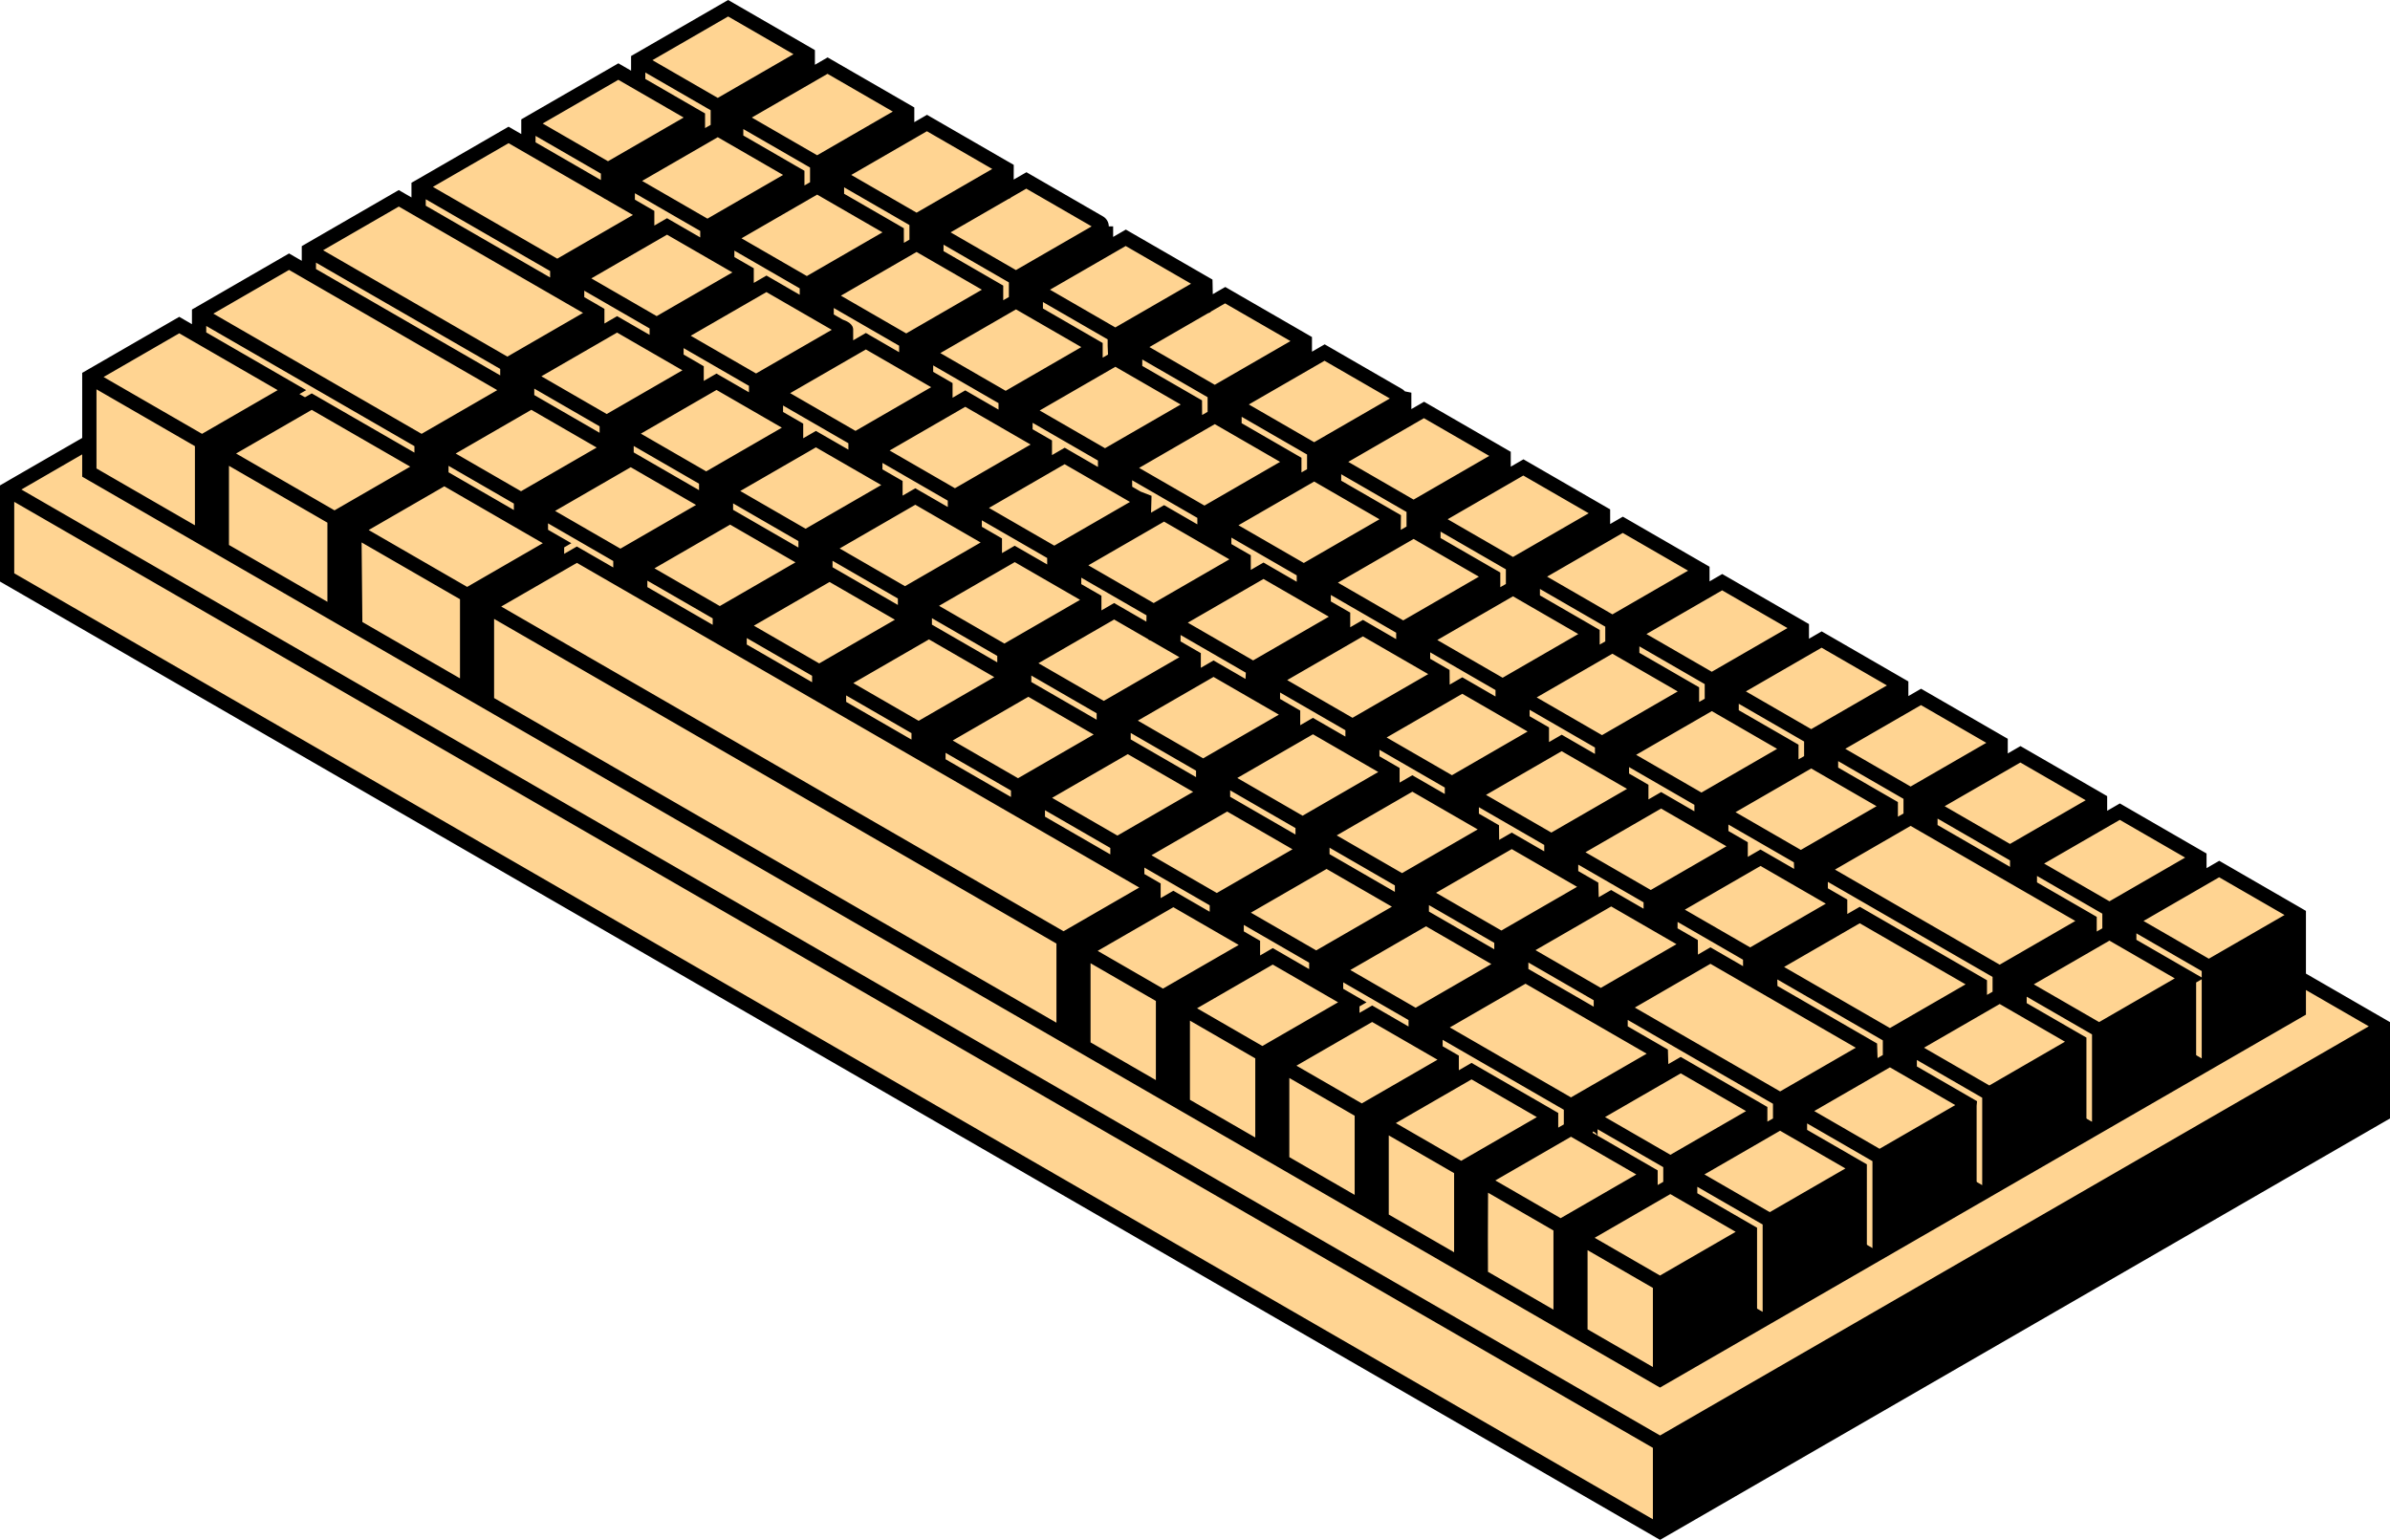 <?xml version="1.0" encoding="UTF-8" standalone="no"?><svg xmlns="http://www.w3.org/2000/svg" xmlns:xlink="http://www.w3.org/1999/xlink" fill="#000000" height="322.4" preserveAspectRatio="xMidYMid meet" version="1" viewBox="0.0 0.0 500.4 322.4" width="500.4" zoomAndPan="magnify"><g id="change1_1"><path d="M498.94,214.9v18.41l-151.38,87.4l-12.4-20.98L498.94,214.9z" fill="#000000"/></g><g id="change2_1"><path d="M347.56,302.3v18.41L1.49,120.9V102.5l1.6-0.92l340.55,189.88L347.56,302.3z" fill="#ffd492"/></g><g id="change3_1"><path d="M498.94,214.9l-151.38,87.4L3.09,103.42c-0.71-0.41-0.71-1.43,0-1.84l15.62-9.02l462.6,112.16L498.94,214.9z" fill="#ffd492"/></g><g id="change1_2"><path d="M169.11,11.34v9.85l20.81,2.17V33.4l20.81,1.98v11.03l20.81,0.99v10.27l20.81,1.75v7.87l20.81,4.15v8.51 l20.81,3.51v9.12l20.81,2.9v9.2l20.81,2.81v9.17l20.81,2.85v10.27l20.81,1.75v9.77l20.81,2.24v8.99l20.81,3.02v8.5l20.81,3.52v7.61 l20.81,4.41v9.56l20.81,2.12v19.89l-133.74,77.68l-8.33-10.01l-8.33,0.39l-4.15-2.4l-6.31-12.12l-10.35,2.5l-4.15-2.4l-6.97-14.08 l-9.69,4.46l-4.15-2.4l-4.45-11.37l-12.21,1.75l-4.15-2.4l-6.71-13.84l-9.95,4.22l-4.15-2.4l-5.39-13.01l-11.28,3.39l-4.15-2.4 l-11.31-17.62l-109.42-52.08l-4.15-2.4l-6.44-12.47l-17.17-1.05l-4.15-2.51l-8.11-12l-15.49-1.62l-4.15-2.4l-9.02-29.11 L169.11,11.34z" fill="#000000"/></g><g id="change2_2"><path d="M135.51,45.02l-4.06-0.34v-6.8l14.42,6.07l2.24,3.55v9.31l-12.6-1.51V45.02z M146.12,32.76l4.15,0.63V22.21 l-11.15-9.62h-5.51v9.96l12.51,2.05V32.76z M166.94,45.73l4.15-1.78v-9.72l-10.93-9.62h-5.73V36l12.51,0.63L166.94,45.73z M175.24,47.35c-0.11,0.35,12.51,1.3,12.51,1.3v8.17l4.15-0.4V46.25L178.83,36l-3.59,0.63C175.24,36.63,175.35,47,175.24,47.35z M208.56,60.66v8.33l4.15-1.34v-9.38l-11.19-9.62h-5.47v9.94L208.56,60.66z M229.38,81.25l4.15-0.87v-10.1l-11.7-8.99l-4.96-0.63 v10.79l12.51,1.23L229.38,81.25z M250.22,93.15l4.13-1.22V82.3l-11.13-10.25l-5.53,0.63v9.02l12.51,3L250.22,93.15z M271,96.71v7.95 l4.15-2.47v-7.88l-12.56-10.25l-4.1,0.63v10.32L271,96.71z M291.82,116.13l4.15-0.16v-9.64l-10.5-8.99l-6.16-0.63v8.19l12.51,3.83 L291.82,116.13z M312.63,127.99l4.15-0.99v-8.66l-9.58-8.99c-0.08-0.21-7.08-0.63-7.08-0.63v10.25l12.51,1.77V127.99z M333.44,132.76v8.52l4.15-1.28c0,0-0.02-9.24,0-9.64l-13.62-10.25l-3.04,0.63v8.04L333.44,132.76z M354.26,153.79l4.15-1.77 c0,0,0.05-9.32,0-9.64l-11.18-10.68l-5.48,1.06l0,10.63l12.51,1.38L354.26,153.79z M375.07,166.94l4.15-0.52V154.4l-11.7-9.62h-4.96 v9.02l12.51,3V166.94z M395.88,168.81c0,0,0.22,8.38,0,8.62c-0.22,0.24,4.15,2.77,4.15,2.77v-13.79l-10.65-10.85l-6.01,1.23v9.62 L395.88,168.81z M413.9,167.58l-9.72,1.23l0,9.62l16.66,11.41c0,0,0.01-10.99,0-11.41L413.9,167.58z M461.76,196.97 c0.08-0.24-15.94-4.12-15.94-4.12v9.62l12.51,2.4v15.22l4.15,2.4v-20.02L461.76,196.97z M422.83,206.11v9.62l12.51,2.4v15.22 l4.15,2.4v-20.02l-8.03-7.69L422.83,206.11z M389,183.21l-7.8-1.13v6.68l4.06,0.46v8.21l29.26,8.68l0,8.17l4.15-0.7 c0,0,0.2-9.56,0-9.87L389,183.21z M364.45,186.93l12.6,3.23c0,0,0.21-10.19,0-10.49l-5.55-7.93c0.07-0.21-11.11-1.69-11.11-1.69 v6.75l4.06,0.39V186.93z M343.64,174.29l12.6,1.53v-8.16l-5.9-7.45l-10.76-2.17l0,5.55l4.06,1.59V174.29z M322.83,153.17v9.37 l12.6,1.5v-8.39L325.1,145.1c0.21-0.14-6.33,0.93-6.33,0.93v6.25L322.83,153.17z M302.01,152.03l12.6,1.37v-9.77l-11.17-10.25 l-5.49,0.63v6.31l4.06,0.83V152.03z M281.2,140.01l12.6,2.39v-10.79l-4.21-10.63L277.14,122v5.99l4.06,1.15V140.01z M260.39,117.12 v9.34l12.79,0.55v-6.64l-0.34-7.98l-16.5-2.4v6.15L260.39,117.12z M239.57,105.1l0,9.11l12.6,0.36v-6.99l-6.18-9.21l-10.48-0.41 v5.99L239.57,105.1z M218.76,100.86l12.6,1.34v-6.63l-5.06-10.25l-11.6,0.63l0,5.75l4.06,1.39V100.86z M197.95,90.18l12.6,1.16 v-7.79l-5.88-10.25l-10.78,0.63v5.23l4.06,1.91V90.18z M177.13,69.05v8.27l12.6,1.46v-7.25l-8.33-9.62h-8.33v6.25L177.13,69.05z M156.32,66.03l12.6,1.24v-7.76l-5.64-9.62h-11.02v5.56l4.06,1.58L156.32,66.03z M127.29,35.48l-6.05-6.81 c0,0-10.34-2.93-10.61-2.81v15.67l16.66,2.42V35.48z M116.68,55.89L99.82,40.01l-12.17-0.88v7.14l29.02,17.55V55.89z M137.49,67.91 l-12.07-11.09l-4.59,1.48v5.98l4.22,1.25v8.79l12.44,1.59V67.91z M141.88,75.85l3.99,1.68v6.27l12.44,2.88v-6.77l-6.04-7.85 l-10.62-1.77L141.88,75.85z M179.12,91.94l-3.14-6.62l-13.52-3v5.06l4.22,2.17v7.88l12.44,1.44V91.94z M199.93,103.96l-11.52-10.25 l-5.14,0.63v5.28l4.22,1.95v7.99l12.44,2.09V103.96z M220.74,115.97l-8.77-11.14l-7.89,1.52c0,0,0.03,5.99,0,6.08 s4.22,1.15,4.22,1.15v7.56l12.44,4.42V115.97z M241.56,127.99l-11.29-9.29l-5.37-0.33v6.08l4.22,1.15v9.61h12.44V127.99z M262.37,140.01l-8.99-9.62h-7.67v5.12l4.22,2.11l0,8.67l12.44,3.97V140.01z M266.52,148.93l4.22,0.7c0,0-0.01,8.84,0,8.99 c0.01,0.15,12.44,0.65,12.44,0.65v-7.25l-7.18-7.47l-9.48-2.15V148.93z M304,164.04l-5.77-8.95l-10.89-0.67v6.59l4.22,0.64v8.16 L304,172V164.04z M308.15,172.52l4.22,1.15c0,0,0.12,8.07,0,8.22c-0.12,0.15,12.44,2.04,12.44,2.04v-7.87l-6.95-6.3l-9.71-3.32 V172.52z M345.62,188.07l-4.3-7.03l-12.36-2.59v5.72l4.22,1.51l0.19,6.56l12.25,3.22V188.07z M349.78,190.47v5.74l4.22,1.49v6.56 l12.44,3.07v-7.24c0.06,0.2-4.04-6.07-4.04-6.07L349.78,190.47z M370.55,202.46l0,5.67c0,0-0.69,3.43-0.44,3.43 c0.25,0,21.44,7.81,21.44,7.81v5.97h4.15v-8.37l-2.22-3.08L370.55,202.46z M399.85,227.34l12.51,4.06v15.22l4.15,2.4V229 l-16.66-9.62V227.34z M339.31,210.97v7.88l8.43,1.78v6.42l4.11-2.77l2.41,4.76c0,0,14.31,3.46,14.29,3.6v7.08l4.15-3.43v-6.05 l-1.08-4.21L339.31,210.97z M318.51,207.99l16.66,7.71v-7.14l-1.25-2.25l-15.41-7.37V207.99z M314.35,196.55l-1.76-3.29l-14.9-6.33 v9.09l16.66,5.76V196.55z M276.88,174.92v10.07l16.66,4.47v-4.92l-2.7-3.14L276.88,174.92z M272.73,172.52l-1.05-3.34l-15.61-6.27 v8.96l16.66,5.86V172.52z M251.91,160.5l-0.76-2.08l-15.9-7.54v10.09l16.66,4.78V160.5z M231.1,148.49l-0.76-2.39l-15.91-7.23v8.7 l16.66,6.14V148.49z M210.29,136.47c-0.05-0.17-0.36-2.17-0.36-2.17l-16.3-7.45v10.84l16.66,3.84 C210.29,141.53,210.34,136.64,210.29,136.47z M189.47,124.45l-16.66-9.62v9.31l16.66,5.73V124.45z M168.66,112.44L152,102.82v9.94 l16.66,4.99V112.44z M147.85,105.82v-5.39l-16.66-9.62v5.81l1.06,1.7L147.85,105.82z M110.37,78.79v8.63l16.66,6.3v-5.3 L110.37,78.79z M106.22,76.39L64.67,52.4v14.88l41.55,14.23V76.39z M19.61,78.42l-0.9,0.52v20.02l23.6,13.62V92.56l-1.11-6.18 L19.61,78.42z M46.45,114.98l23.59,13.62v-20.02L46.45,94.96V114.98z M74.2,131.11l23.61,13.52v-20.02L74.2,110.98V131.11z M101.96,147.02l120.73,69.7v-20.02L101.96,127V147.02z M226.84,219.12l16.66,9.62v-20.02l-16.66-9.62V219.12z M247.65,231.14 l16.66,9.62v-20.02l-16.66-9.62V231.14z M268.46,243.15l16.66,9.62v-20.02l-16.66-9.62V243.15z M289.28,255.17l16.66,9.62v-20.02 l-16.66-9.62V255.17z M310.09,267.19l16.66,9.62v-20.02l-16.66-9.62V267.19z M330.9,279.2l16.66,9.62v-20.02l-16.66-9.62V279.2z M88.26,92.56L41.69,65.67v4.66l46.57,27.02V92.56z M92.42,100.42l0.61-0.32l16.05,9.27v-4.79l-16.66-9.62V100.42z M120.79,116.13 l9.11,5.26v-4.79l-16.66-9.62l0.01,4.8l3.39,1.96v4.79L120.79,116.13z M150.71,128.61L134.04,119v4.79l16.66,9.62V128.61z M171.52,140.63l-16.66-9.62v4.79l16.66,9.62V140.63z M191.93,157.21v-4.79l-16.26-9.39v4.79L191.93,157.21z M213.15,164.66 l-16.66-9.62v4.79c0,0,16.39,9.46,16.66,9.62C213.42,169.61,213.15,164.66,213.15,164.66z M233.96,176.68l-16.66-9.62v4.79 l16.66,9.62V176.68z M254.77,188.7l-16.66-9.62v4.79l3.05,1.79v5.17l4.51-2.6l9.11,5.26V188.7z M425,180.83v9.64l12.51,2.37v7.25 l4.15,0.59v-10.24l-4.9-8.82L425,180.83z M275.58,200.71l-16.66-9.62v4.79l3.4,1.96v4.8l4.15-2.4c0,0,8.88,5.13,9.11,5.26 C275.81,205.64,275.58,200.71,275.58,200.71z M296.4,212.73l-16.66-9.62v4.79l3.4,2.01v4.75l4.15-2.4l9.11,5.26V212.73z M300.57,219.93l3.39,1.96c0,0,0,2.54,0,4.79l4.15-2.4l16.66,9.62v4.79l4.15-2.23v-4.96l-28.35-16.37V219.93z M333.25,238.7 l12.33,7.22v4.79l4.15-2.4v-4.79l-16.49-9.72V238.7z M353.88,250.71l12.51,7.22v15.22l4.15,2.4v-20.02l-16.66-9.62V250.71z M376.87,232.65v5.78l12.51,6.24l0.09,15.17l4.15,2.4c-0.09-0.24-0.09-19.96-0.09-19.96L376.87,232.65z" fill="#ffd492"/></g><g id="change3_2"><path d="M150.28,22.21l-16.66-9.62l18.83-10.87l16.66,9.62L150.28,22.21z M171.09,34.23l18.83-10.87l-16.66-9.62 l-18.83,10.87L171.09,34.23z M191.9,46.25l18.83-10.87l-16.66-9.62l-18.83,10.87L191.9,46.25z M212.72,58.26l18.83-10.87 l-16.66-9.62l-18.83,10.87L212.72,58.26z M233.53,70.28l18.83-10.87l-16.66-9.62l-18.83,10.87L233.53,70.28z M254.34,82.3 l18.83-10.87l-16.66-9.62l-18.83,10.87L254.34,82.3z M275.15,94.31l18.83-10.87l-16.66-9.62l-18.83,10.87L275.15,94.31z M295.97,106.33l18.83-10.87l-16.66-9.62l-18.83,10.87L295.97,106.33z M316.78,118.35l18.83-10.87l-16.66-9.62l-18.83,10.87 L316.78,118.35z M337.59,130.36l18.83-10.87l-16.66-9.62l-18.83,10.87L337.59,130.36z M358.41,142.38l18.83-10.87l-16.66-9.62 l-18.83,10.87L358.41,142.38z M379.22,154.4l18.83-10.87l-16.66-9.62l-18.83,10.87L379.22,154.4z M400.03,166.41l18.83-10.87 l-16.66-9.62l-18.83,10.87L400.03,166.41z M420.85,178.43l18.83-10.87l-16.66-9.62l-18.83,10.87L420.85,178.43z M441.66,190.44 l18.83-10.87l-16.66-9.62L425,180.83L441.66,190.44z M480.58,191.18l-15.94-9.2l-18.83,10.87l16.66,9.62L480.58,192 C480.9,191.82,480.9,191.36,480.58,191.18z M146.12,24.61l-16.66-9.62l-18.83,10.87l16.66,9.62L146.12,24.61z M131.45,37.88 l16.66,9.62l18.83-10.87l-16.66-9.62L131.45,37.88z M152.26,49.9l16.66,9.62l18.83-10.87l-16.66-9.62L152.26,49.9z M173.07,61.91 l16.66,9.62l18.83-10.87l-16.66-9.62L173.07,61.91z M193.89,73.93l16.66,9.62l18.83-10.87l-16.66-9.62L193.89,73.93z M214.7,85.95 l16.66,9.62l18.83-10.87l-16.66-9.62L214.7,85.95z M235.51,97.96l16.66,9.62L271,96.71l-16.66-9.62L235.51,97.96z M256.33,109.98 l16.66,9.62l18.83-10.87l-16.66-9.62L256.33,109.98z M277.14,122l16.66,9.62l18.83-10.87l-16.66-9.62L277.14,122z M297.95,134.01 l16.66,9.62l18.83-10.87l-16.66-9.62L297.95,134.01z M318.76,146.03l16.66,9.62l18.83-10.87l-16.66-9.62L318.76,146.03z M339.58,158.04l16.66,9.62l18.83-10.87l-16.66-9.62L339.58,158.04z M437.51,192.84l-37.47-21.64l-18.83,10.87l37.47,21.64 L437.51,192.84z M379.22,159.19l-18.83,10.87l16.66,9.62l18.83-10.87L379.22,159.19z M422.83,206.11l16.66,9.62l18.83-10.87 l-16.66-9.62L422.83,206.11z M135.51,45.02l-29.02-16.76L87.65,39.13l29.02,16.76L135.51,45.02z M137.49,67.91l18.83-10.87 l-16.66-9.62l-18.83,10.87L137.49,67.91z M141.64,70.3l16.66,9.62l18.83-10.87l-16.66-9.62L141.64,70.3z M162.46,82.32l16.66,9.62 l18.83-10.87l-16.66-9.62L162.46,82.32z M183.27,94.34l16.66,9.62l18.83-10.87l-16.66-9.62L183.27,94.34z M204.08,106.35l16.66,9.62 l18.83-10.87l-16.66-9.62L204.08,106.35z M224.9,118.37l16.66,9.62l18.83-10.87l-16.66-9.62L224.9,118.37z M245.71,130.39 l16.66,9.62l18.83-10.87l-16.66-9.62L245.71,130.39z M266.52,142.4l16.66,9.62l18.83-10.87l-16.66-9.62L266.52,142.4z M287.34,154.42l16.66,9.62l18.83-10.87l-16.66-9.62L287.34,154.42z M308.15,166.44l16.66,9.62l18.83-10.87l-16.66-9.62 L308.15,166.44z M364.45,177.2l-16.66-9.62l-18.83,10.87l16.66,9.62L364.45,177.2z M385.27,189.22l-16.66-9.62l-18.83,10.87 l16.66,9.62L385.27,189.22z M414.53,206.11l-25.15-14.52l-18.83,10.87l25.14,14.52L414.53,206.11z M399.85,219.38l16.66,9.62 l18.83-10.87l-16.66-9.62L399.85,219.38z M391.54,219.38l-33.41-19.29l-18.82,10.88l33.4,19.28L391.54,219.38z M376.87,232.65 l16.66,9.62l18.83-10.87l-16.66-9.62L376.87,232.65z M107.09,81.69L60.52,54.8L41.69,65.67l46.57,26.89L107.09,81.69z M109.08,104.58l18.83-10.87l-16.66-9.62L92.42,94.96L109.08,104.58z M148.72,105.73l-16.66-9.62l-18.83,10.87l16.66,9.62 L148.72,105.73z M169.54,117.74l-16.66-9.62l-18.83,10.87l16.66,9.62L169.54,117.74z M190.35,129.76l-16.66-9.62l-18.83,10.87 l16.66,9.62L190.35,129.76z M211.16,141.78l-16.66-9.62l-18.83,10.87l16.66,9.62L211.16,141.78z M231.97,153.79l-16.66-9.62 l-18.83,10.87l16.66,9.62L231.97,153.79z M252.79,165.81l-16.66-9.62l-18.83,10.87l16.66,9.62L252.79,165.81z M273.6,177.83 l-16.66-9.62l-18.83,10.87l16.66,9.62L273.6,177.83z M294.41,189.84l-16.66-9.62l-18.83,10.87l16.66,9.62L294.41,189.84z M315.23,201.86l-16.66-9.62l-18.83,10.87l16.66,9.62L315.23,201.86z M347.75,220.63l-28.35-16.37l-18.83,10.87l28.35,16.37 L347.75,220.63z M368.56,232.65l-16.66-9.62l-18.83,10.87l16.66,9.62L368.56,232.65z M353.88,245.92l16.66,9.62l18.83-10.87 l-16.66-9.62L353.88,245.92z M120.79,116.13L101.96,127l120.73,69.7l18.83-10.87L120.79,116.13z M245.67,188.23l-18.83,10.87 l16.66,9.62l18.83-10.87L245.67,188.23z M266.48,200.25l-18.83,10.87l16.66,9.62l18.83-10.87L266.48,200.25z M287.29,212.27 l-18.83,10.87l16.66,9.62l18.83-10.87L287.29,212.27z M308.1,224.28l-18.83,10.87l16.66,9.62l18.83-10.87L308.1,224.28z M328.92,236.3l-18.83,10.87l16.66,9.62l18.83-10.87L328.92,236.3z M330.9,259.19l16.66,9.62l18.83-10.87l-16.66-9.62L330.9,259.19z M125.05,65.52L83.5,41.53L64.67,52.4l41.55,23.99L125.05,65.52z M127.03,88.41l18.83-10.87l-16.66-9.62l-18.83,10.87L127.03,88.41z M147.85,100.42l18.83-10.87l-16.66-9.62L131.19,90.8L147.85,100.42z M187.49,101.57l-16.66-9.62L152,102.82l16.66,9.62 L187.49,101.57z M208.3,113.58l-16.66-9.62l-18.83,10.87l16.66,9.62L208.3,113.58z M229.12,125.6l-16.66-9.62l-18.83,10.87 l16.66,9.62L229.12,125.6z M249.93,137.62L233.27,128l-18.83,10.87l16.66,9.62L249.93,137.62z M270.74,149.63l-16.66-9.62 l-18.83,10.87l16.66,9.62L270.74,149.63z M291.56,161.65l-16.66-9.62l-18.83,10.87l16.66,9.62L291.56,161.65z M312.37,173.67 l-16.66-9.62l-18.83,10.87l16.66,9.62L312.37,173.67z M333.18,185.68l-16.66-9.62l-18.83,10.87l16.66,9.62L333.18,185.68z M354,197.7l-16.66-9.62l-18.83,10.87l16.66,9.62L354,197.7z M37.53,68.07L19.61,78.42c-0.4,0.23-0.4,0.81,0,1.04l22.69,13.1 l18.83-10.87L37.53,68.07z M65.27,84.09L46.45,94.96l23.59,13.62l18.83-10.87L65.27,84.09z M93.03,100.11L74.2,110.98l23.61,13.63 l18.83-10.87L93.03,100.11z" fill="#ffd492"/></g><g id="change1_3"><path d="M498.56,212.96l-15.76-9.1v-13.13l-1.46-0.85l-16.69-9.64l-2.66,1.54v-3.07l-1.98-1.14l-16.17-9.34 l-2.66,1.54v-3.07l-1.86-1.08l-16.29-9.4l-2.66,1.54v-3.07l-1.84-1.06l-16.31-9.42l-2.66,1.54v-3.07l-2.29-1.32l-15.86-9.16 l-2.66,1.54v-3.07l-1.99-1.15l-16.17-9.33l-2.66,1.54v-3.07l-2.2-1.27l-15.95-9.21l-2.66,1.54v-3.07l-2.03-1.17l-16.12-9.31 l-2.66,1.54V94.6l-2.06-1.19l-16.09-9.29l-2.66,1.54l0-3.44l-1.2-0.24c-0.05-0.01-0.12-0.03-0.18-0.05 c-0.16-0.18-0.34-0.35-0.56-0.47l-16.21-9.36l-2.66,1.54v-3.07l-2.3-1.33l-15.85-9.15l-2.62,1.51c-0.02-1.13-0.04-2.22-0.04-2.22 l-0.02-0.84l-1.88-1.08l-16.26-9.39l-2.66,1.54l0-2.21h-0.91c0,0,0,0,0,0c0-0.85-0.46-1.65-1.2-2.08l-16.04-9.26l-2.67,1.54 c0.01-0.63,0.01-1.36,0.01-2.22v-0.86l-1.9-1.09l0,0l-16.26-9.39l-2.66,1.54V22.5l-2.11-1.22l-16.04-9.26l-2.66,1.54v-3.07 l-1.99-1.15L152.45,0l-18.2,10.51h0c0,0,0,0,0,0l-2.12,1.22v3.07l-2.66-1.54l-18.75,10.82l0,0l0,0L109.14,25v3.07l-2.66-1.54 L87.79,37.33l-1.64,0.94v3.07l-2.66-1.54L64.94,50.52c0,0,0,0,0,0l0,0l-1.76,1.02v3.07l-2.66-1.54L41.65,63.97l-1.46,0.84v3.07 l-2.66-1.54L18.86,77.12l-1.65,0.95V91.7l-14.87,8.58L0,101.64v20.13L346.82,322l0.75,0.43l152.12-87.83l0.75-0.43v-20.13 L498.56,212.96z M20.2,81.52l20.61,11.9v16.57L20.2,98.09V81.52z M43.79,95.15l1.17,0.67v16.57l-1.17-0.67V95.15z M47.94,97.54 l20.61,11.9v16.57l-20.61-11.9V97.54z M440.17,191.31v3.07l-1.17,0.67v-3.07l-2.28-1.32l-10.23-5.9v-1.35L440.17,191.31z M460.98,204.67l-1.17-0.67v0l-0.33-0.19l-12.18-7.03v-1.35l13.68,7.9V204.67z M416.51,227.28l-13.68-7.9l15.85-9.15l13.67,7.89 L416.51,227.28z M393.53,240.54l-13.68-7.9l15.85-9.15l13.68,7.9L393.53,240.54z M370.54,253.81l-13.68-7.9l15.84-9.15l13.68,7.9 L370.54,253.81z M347.56,267.08l-13.68-7.9l15.84-9.15l13.68,7.9L347.56,267.08z M328.24,259v-1.35l15.84-9.15v1.35L328.24,259z M307.43,246.98c0-0.54,0-0.99,0-1.35l15.84-9.15v1.35L307.43,246.98z M286.61,234.97v-1.35l15.85-9.15v1.35L286.61,234.97z M265.8,222.95v-1.35l15.85-9.15v1.35L265.8,222.95z M244.99,210.93v-1.35l15.85-9.15v1.35L244.99,210.93z M224.18,198.92v-1.35 l15.85-9.15v1.35L224.18,198.92z M99.3,126.82v-1.35l15.84-9.15v1.35L99.3,126.82z M90.93,98.25v1.35l-0.56,0.32v-1.35L90.93,98.25z M107.59,105.44v1.35l-13.68-7.9v-1.35L107.59,105.44z M108.88,82.38c0,0.5,0,0.98,0,1.36l-0.3,0.17v-1.36L108.88,82.38z M125.54,89.27v1.35l-13.68-7.9c0-0.43,0-0.9,0-1.35L125.54,89.27z M124.76,63.62L124.76,63.62l-2.43-1.4v-1.35l13.68,7.9l0,1.35 l-6.8-3.92l-2.66,1.54v-3.07L124.76,63.62z M135.27,43.16L135.27,43.16l-2.34-1.35v-1.35l13.68,7.9c0,0.38,0,0.86,0,1.35l-6.95-4.02 L137,47.23v-3.07L135.27,43.16z M171.09,40.75l13.68,7.9l-15.84,9.15l-13.68-7.9L171.09,40.75z M191.9,52.76l13.68,7.9l-15.84,9.15 l-13.68-7.9L191.9,52.76z M212.72,64.78l13.68,7.9l-15.84,9.15l-13.68-7.9L212.72,64.78z M227.88,75.26l0,1.35l-15.85,9.15v-1.35 L227.88,75.26z M233.53,76.8l13.68,7.9l-15.85,9.15l-13.68-7.9L233.53,76.8z M254.34,88.81l13.68,7.9l-15.84,9.15l-13.68-7.89 L254.34,88.81z M275.15,100.83l13.68,7.9l-15.85,9.15l-13.68-7.9L275.15,100.83z M295.97,112.85l13.67,7.9l-15.84,9.15l-13.68-7.9 L295.97,112.85z M316.78,124.86l13.67,7.9l-15.84,9.15l-13.68-7.9L316.78,124.86z M337.59,136.88l13.68,7.9l-15.85,9.15l-13.68-7.9 L337.59,136.88z M358.41,148.9l13.67,7.9l-15.84,9.15l-13.68-7.9L358.41,148.9z M379.22,160.91l13.68,7.9l-15.85,9.15l-13.68-7.9 L379.22,160.91z M394.39,171.39v1.35l-15.76,9.1l-0.05-1.32L394.39,171.39z M417.19,207.65l-1.17,0.67v-3.07l-2.63-1.52l-24-13.86 l-2.62,1.51v-3.03l-2.72-1.57l-1.35-0.78l0-1.35l34.49,19.91V207.65z M393.11,221.55l-0.1-3.05l-2.3-1.33l-18.56-10.72l-0.03-1.37 l22.09,12.76v3.07L393.11,221.55z M367.8,230.49l-15.9-9.18l-2.6,1.5l-0.09-3.05l-2.05-1.18l-6.36-3.67l0-1.35l30.41,17.56v3.07 l-1.17,0.67v-3.07L367.8,230.49z M344.87,243.79l-10.38-5.99c-0.01-0.29-0.01-0.77,0-1.35l13.75,7.94v3.07l-1.17,0.67v-3.07 L344.87,243.79z M324.06,231.77l-15.96-9.21l-2.66,1.54v-3.07l-1.85-1.07l-1.54-0.89v-1.35l25.37,14.65v3.07l-1.17,0.67v-3.07 L324.06,231.77z M286.12,209.87l-4.89-2.83v-1.35l13.68,7.9v1.35l-7.61-4.4l-2.66,1.54v-1.35L286.12,209.87z M262.27,196.09 l-1.85-1.07v-1.35l13.68,7.9v1.35l-7.61-4.4l-2.66,1.54v-3.07L262.27,196.09z M241.21,183.94l-1.61-0.93v-1.35l13.68,7.9v1.35 l-7.61-4.4l-2.66,1.54v-3.07L241.21,183.94z M119.62,113.74l-4.87-2.81l-0.01-1.35l13.66,7.89l0,1.35l-6.87-3.96l-0.75-0.43 l-2.66,1.54v-1.35L119.62,113.74z M149.6,50.08l1.17,0.67v1.35l-1.17-0.67C149.6,51.04,149.6,50.57,149.6,50.08z M367.94,202.25 l-0.01-1.3l15.84-9.15v1.31L367.94,202.25z M346.33,223.17l0.04,1.33l-15.96,9.21v-1.35L346.33,223.17z M328.92,229.78l-25.37-14.65 l15.85-9.15l25.37,14.65L328.92,229.78z M297.89,214.96v-1.36l19.12-11.04v1.36L297.89,214.96z M277.08,202.92v-1.35l19.12-11.04 v1.35L277.08,202.92z M256.26,190.91v-1.35l19.12-11.04v1.35L256.26,190.91z M235.45,178.89v-1.35l19.12-11.04v1.35L235.45,178.89z M214.65,166.87v-1.35l19.11-11.03v1.35L214.65,166.87z M193.82,154.86v-1.35l19.12-11.04v1.35L193.82,154.86z M173.01,142.84v-1.35 l19.12-11.04v1.35L173.01,142.84z M152.2,130.82v-1.35l19.12-11.04v1.35L152.2,130.82z M131.38,118.81l0-1.35l15.84-9.15v1.35 L131.38,118.81z M129.69,94.4v1.35l-0.29,0.17v-1.35L129.69,94.4z M146.36,101.28v1.35l-13.68-7.9v-1.35L146.36,101.28z M145.34,75.51l-2.21-1.27l0-1.35l13.68,7.9c0,0.39,0,0.86,0,1.35l-6.8-3.92l-2.66,1.54v-3.07L145.34,75.51z M160.47,61.16 l13.68,7.9L158.3,78.2l-13.68-7.9L160.47,61.16z M175.64,71.64v1.35l-15.85,9.15c0-0.4,0-0.85,0-1.35L175.64,71.64z M194.96,81.07 l-15.84,9.15l-13.68-7.9l15.85-9.15L194.96,81.07z M215.78,93.08l-15.84,9.15l-13.68-7.9l15.84-9.15L215.78,93.08z M236.59,105.1 l-15.85,9.15l-13.68-7.9l15.84-9.15L236.59,105.1z M257.4,117.12l-15.85,9.15l-13.68-7.9l15.85-9.15L257.4,117.12z M278.22,129.13 l-15.85,9.15l-13.68-7.9l15.85-9.15L278.22,129.13z M299.03,141.15l-15.85,9.15l-13.68-7.9l15.85-9.15L299.03,141.15z M319.84,153.17L304,162.32l-13.68-7.9l15.84-9.15L319.84,153.17z M340.66,165.18l-15.85,9.15l-13.68-7.89l15.84-9.15L340.66,165.18 z M361.47,177.2l-15.84,9.15l-13.68-7.9l15.84-9.15L361.47,177.2z M382.28,189.22l-15.84,9.15l-13.68-7.9l15.85-9.15L382.28,189.22z M347.12,190.28v-1.35l15.84-9.15l0,1.35L347.12,190.28z M320,202.89v-1.35l13.68,7.9v1.35L320,202.89z M159.79,82.51l1.17,0.68 v1.35l-1.19-0.69C159.78,83.48,159.79,83.04,159.79,82.51z M344.13,190.28l-6.8-3.92l-2.6,1.5l-0.09-3.05l-2.05-1.18l-2.15-1.24 v-1.35l13.68,7.9V190.28z M315.85,198.76v-1.35l15.92-9.19l0.04,1.33L315.85,198.76z M295.03,186.75v-1.35l15.87-9.16l0.01,1.34 L295.03,186.75z M274.22,174.73v-1.35l15.84-9.15v1.35L274.22,174.73z M253.41,162.72v-1.35l15.85-9.15v1.35L253.41,162.72z M232.59,150.7v-1.35l15.84-9.15v1.35L232.59,150.7z M211.79,138.68c0-0.49,0-0.96,0-1.35l15.84-9.14v1.35L211.79,138.68z M190.97,126.67v-1.35l15.85-9.15v1.35L190.97,126.67z M170.15,114.65v-1.35l15.84-9.15v1.35L170.15,114.65z M170.83,93.67 l13.68,7.89l-15.84,9.15l-13.68-7.9L170.83,93.67z M191.64,105.69l13.68,7.9l-15.84,9.15l-13.68-7.9L191.64,105.69z M212.46,117.7 l13.68,7.9l-15.85,9.15l-13.68-7.9L212.46,117.7z M233.27,129.72l7.07,4.08c0.15,0.18,0.36,0.3,0.66,0.38l5.94,3.43l-15.84,9.15 l-13.68-7.89L233.27,129.72z M254.08,141.74l13.68,7.9l-15.85,9.15l-13.68-7.9L254.08,141.74z M274.9,153.75l13.67,7.9l-15.84,9.15 l-13.68-7.9L274.9,153.75z M295.71,165.77l13.68,7.9l-15.84,9.15l-13.68-7.9L295.71,165.77z M316.52,177.79l13.68,7.9l-15.85,9.15 l-13.68-7.9L316.52,177.79z M327.47,180.66l-1.17-0.67v-1.35l1.17,0.67V180.66z M323.32,178.26l-6.8-3.92l-2.64,1.52l-0.03-3.06 l-2.44-1.41l-1.77-1.02v-1.35l13.68,7.9V178.26z M306.66,168.65l-1.17-0.67v-1.35l1.17,0.67V168.65z M302.5,166.25l-6.8-3.92 l-2.66,1.54v-3.07l-2.15-1.24l-2.07-1.2V157l13.68,7.9V166.25z M285.84,156.63l-1.17-0.67v-1.35l1.17,0.67V156.63z M281.69,154.23 l-6.8-3.92l-2.66,1.54v-3.07l-2.47-1.42l-1.75-1.01v-1.35l13.68,7.9V154.23z M265.03,144.61l-1.34-0.77l0.06-1.31l1.28,0.74V144.61z M260.78,142.16l-6.7-3.87l-2.66,1.54v-3.07l-2.16-1.25l0,0c0,0,0,0,0,0l-2.09-1.21l0.01-1.34l13.66,7.89L260.78,142.16z M244.2,132.58l-1.22-0.7c0-0.36,0.01-0.82,0.02-1.34l1.21,0.7L244.2,132.58z M240.02,130.17l-6.75-3.9l-2.66,1.54v-3.07l-2.08-1.2 l0,0c0,0,0,0,0,0l-2.14-1.23v-1.35l13.66,7.88C240.04,129.22,240.03,129.69,240.02,130.17z M223.4,120.58l-1.17-0.67l0-1.35 l1.17,0.67V120.58z M219.25,116.84l0,1.35l-6.8-3.92l-2.66,1.54v-3.07l-2.23-1.29l-1.99-1.15v-1.35L219.25,116.84z M202.59,108.56 l-1.17-0.67v-1.35l1.17,0.67V108.56z M198.44,106.16l-6.8-3.92l-2.66,1.54v-3.07l-1.74-1l0,0c0,0,0,0,0,0l-2.48-1.43v-1.35 l13.68,7.9V106.16z M181.78,96.55l-1.17-0.67v-1.35l1.17,0.67V96.55z M177.63,94.15l-6.8-3.92l-2.66,1.54v-3.07l-2.09-1.21 l-2.13-1.23v-1.35l13.68,7.9V94.15z M165.18,92.14v1.35l-15.84,9.15v-1.35L165.18,92.14z M149.34,103.01l1.17,0.67v1.35l-1.17-0.67 V103.01z M150.51,106.42v1.35l-0.29,0.17v-1.35L150.51,106.42z M153.49,105.4l13.68,7.9v1.35l-13.68-7.9V105.4z M170.15,115.02 l1.17,0.67v1.35l-1.17-0.67V115.02z M174.31,117.42l13.68,7.9v1.35l-13.68-7.9V117.42z M190.97,127.04l1.17,0.67v1.35l-1.17-0.67 V127.04z M195.12,129.44l13.68,7.9c0,0.37,0,0.84,0,1.35l-13.68-7.9V129.44z M211.79,139.06l1.16,0.67v1.35l-1.17-0.67 C211.78,140.01,211.78,139.54,211.79,139.06z M215.93,141.45l13.68,7.9v1.35l-13.68-7.9V141.45z M232.59,151.07l1.17,0.67v1.35 l-1.17-0.67V151.07z M236.74,153.47l13.68,7.9v1.35l-13.68-7.9V153.47z M253.41,163.09l1.17,0.67v1.35l-1.17-0.67V163.09z M257.56,165.49l13.68,7.9v1.35l-13.68-7.9V165.49z M274.22,175.11l1.17,0.67v1.35l-1.17-0.67V175.11z M278.37,177.5l13.68,7.9v1.35 l-13.68-7.9V177.5z M295.03,187.12l1.17,0.67v1.35l-1.17-0.67V187.12z M299.18,189.52l13.68,7.9v1.35l-13.68-7.9V189.52z M315.85,199.14l1.17,0.67v1.35l-1.17-0.67V199.14z M335.17,206.85l-13.68-7.9l15.85-9.15l13.67,7.9L335.17,206.85z M347.12,192 v-1.35l1.16,0.67l-0.01,1.34L347.12,192z M326.3,178.27v-1.35l15.84-9.15v1.35L326.3,178.27z M321.33,155.75v1.35l-15.84,9.15v-1.35 L321.33,155.75z M300.54,143.73l0.01,1.34l-15.87,9.16v-1.35L300.54,143.73z M263.76,142.27l0.06-1.38l15.88-9.17v1.35 L263.76,142.27z M258.89,119.7v1.35L243,130.23c0.01-0.43,0.02-0.9,0.03-1.36L258.89,119.7z M238,107.73l-0.04,1.37l-15.73,9.08 l0-1.35L238,107.73z M217.27,95.67v1.35l-15.84,9.15v-1.35L217.27,95.67z M196.45,83.65V85l-15.84,9.15V92.8L196.45,83.65z M150.02,81.65l13.68,7.9l-15.84,9.15l-13.68-7.9L150.02,81.65z M132.06,97.83l13.68,7.9l-15.84,9.15l-13.68-7.9L132.06,97.83z M152.87,109.85l13.68,7.9l-15.84,9.15l-13.68-7.9L152.87,109.85z M173.69,121.86l13.68,7.9l-15.85,9.15l-13.68-7.9L173.69,121.86z M194.5,133.88l13.68,7.9l-15.84,9.15l-13.68-7.9L194.5,133.88z M215.31,145.9l13.68,7.9l-15.84,9.15l-13.68-7.9L215.31,145.9z M236.13,157.91l13.68,7.9l-15.85,9.15l-13.68-7.9L236.13,157.91z M256.94,169.93l13.68,7.9l-15.85,9.15l-13.68-7.9L256.94,169.93z M277.75,181.95l13.68,7.9l-15.85,9.15l-13.68-7.9L277.75,181.95z M298.57,193.96l13.68,7.9l-15.85,9.15l-13.68-7.9L298.57,193.96z M336.66,212.51v-1.35l1.16,0.67l0,1.35L336.66,212.51z M336.66,210.78v-1.35l15.86-9.16l0.01,1.33L336.66,210.78z M355.5,199.88 l-0.02-3.05l-1.98-1.14l0,0l-2.27-1.31l0.01-1.34l13.7,7.91l0.01,1.35l-6.83-3.94L355.5,199.88z M367.95,204.03l-0.01-1.35 l1.14,0.66l0.03,1.37L367.95,204.03z M378.7,183.7l-0.05-1.38l1.07,0.62l0,1.35L378.7,183.7z M375.59,180.56l0.05,1.38l-7.04-4.06 l-2.66,1.54l0-3.07l-2.57-1.49l-1.49-0.86v-1.35L375.59,180.56z M358.9,172.27l-1.17-0.67v-1.35l1.17,0.67V172.27z M354.75,169.87 l-6.95-4.02l-2.66,1.54v-3.07l-2.57-1.49l-1.49-0.86c0-0.39,0-0.86,0-1.35l13.68,7.9V169.87z M338.09,158.91c0,0.39,0,0.86,0,1.35 l-1.17-0.67v-1.35L338.09,158.91z M333.93,157.86l-6.95-4.02l-2.66,1.54v-3.07l-2.43-1.4l-1.63-0.94v-1.35l13.68,7.9V157.86z M317.27,148.24l-1.17-0.67v-1.35l1.17,0.67V148.24z M313.12,145.84l-6.95-4.02l-2.65,1.53l-0.02-3.07l-2.43-1.4l-1.63-0.94v-1.35 l13.68,7.9V145.84z M296.46,136.22l-1.17-0.67v-1.35l1.17,0.67V136.22z M292.31,133.82l-6.95-4.02l-2.66,1.54v-3.07l-2.72-1.57 l-1.34-0.77v-1.35l13.68,7.9V133.82z M275.65,124.21l-1.17-0.67v-1.35l1.17,0.67V124.21z M271.49,121.81l-6.95-4.02l-2.66,1.54 v-3.07l-2.4-1.38l-1.66-0.96v-1.35l13.68,7.9V121.81z M254.83,112.19l-1.17-0.67v-1.35l1.17,0.67V112.19z M250.68,109.79l-6.95-4.02 l-2.73,1.58l0.1-3.53l-2.29-0.89l-1.76-1.02l-0.01-1.35l13.65,7.88V109.79z M234.03,98.83l0.01,1.35l-1.19-0.69v-1.35L234.03,98.83z M229.87,97.77l-6.95-4.02l-2.66,1.54v-3.07l-1.98-1.14l-2.08-1.2v-1.35l13.68,7.9V97.77z M213.21,88.16l-1.17-0.67v-1.35l1.17,0.67 V88.16z M209.05,85.76l-6.95-4.02l-2.66,1.54v-3.07l-2.17-1.26l-1.89-1.09l0-1.35l13.68,7.9V85.76z M192.39,76.14l-1.17-0.67v-1.35 l1.17,0.67L192.39,76.14z M188.24,73.74l-6.95-4.02l-2.66,1.54l0-2.12c0.08-1.32-1.35-1.91-2.21-2.23l-1.85-1.07l0-1.35l13.68,7.9 V73.74z M171.58,62.77l0,1.35l-1.17-0.67V62.1L171.58,62.77z M167.43,61.72l-6.95-4.02l-2.66,1.54l0-3.07l-1.94-1.12l-2.12-1.22 v-1.35l13.68,7.9V61.72z M154.83,59.62l0,1.35l-15.84,9.15l0-1.35L154.83,59.62z M138.98,71.84l0-1.35l1.17,0.67l0,1.35 L138.98,71.84z M144.37,80.12v1.35l-15.85,9.15v-1.35L144.37,80.12z M128.53,90.99l1.17,0.67v1.35l-1.17-0.67V90.99z M126.42,96.29 v1.35l-15.84,9.15v-1.35L126.42,96.29z M110.57,107.17l1.17,0.68l0.01,1.35l-1.18-0.68V107.17z M131.38,119.18l1.17,0.67v1.35 l-1.17-0.67L131.38,119.18z M135.54,121.58l13.68,7.9v1.35l-13.68-7.9V121.58z M152.2,131.2l1.17,0.67v1.35l-1.17-0.67V131.2z M156.35,133.6l13.68,7.9v1.35l-13.68-7.9V133.6z M173.01,143.22l1.17,0.67v1.35l-1.17-0.67V143.22z M177.16,145.61l13.68,7.9v1.35 l-13.68-7.9V145.61z M193.82,155.23l1.17,0.67v1.35l-1.17-0.67V155.23z M197.98,157.63l13.69,7.9v1.35l-13.69-7.9V157.63z M214.65,167.26l1.15,0.67v1.35l-1.15-0.67V167.26z M218.79,169.65l13.68,7.9v1.35l-13.68-7.9V169.65z M235.45,179.27l1.17,0.67 v1.35l-1.17-0.67V179.27z M256.26,191.28l1.17,0.67v1.35l-1.17-0.67V191.28z M277.08,203.3l1.17,0.67v1.35l-1.17-0.67V203.3z M297.89,215.31l1.18,0.68v1.35l-1.18-0.68V215.31z M330.41,234.09l1.13,0.66c-0.02,0.49-0.03,0.93-0.04,1.32l-1.09-0.63V234.09z M333.44,237.19l0.09-0.28c0.49,0.17,0.77,0.54,0.9,0.85L333.44,237.19z M349.73,241.8l-13.68-7.9l15.85-9.15l13.68,7.9 L349.73,241.8z M372.71,228.53l-30.42-17.56l15.83-9.16l30.43,17.57L372.71,228.53z M395.7,215.26l-22.16-12.79l15.84-9.15 l22.16,12.79L395.7,215.26z M373.58,159.38v1.35l-15.85,9.15v-1.35L373.58,159.38z M352.76,147.36v1.35l-15.85,9.15v-1.35 L352.76,147.36z M331.95,135.34v1.35l-15.85,9.15v-1.35L331.95,135.34z M311.14,123.33v1.35l-15.85,9.15v-1.35L311.14,123.33z M290.29,111.33l-0.02,1.36l-15.8,9.12v-1.35L290.29,111.33z M269.51,99.3v1.35l-15.84,9.15v-1.35L269.51,99.3z M248.71,87.27 l0.01,1.34l-15.87,9.16v-1.35L248.71,87.27z M207.07,63.25v1.35l-15.84,9.15v-1.35L207.07,63.25z M186.27,51.22 c0,0.49,0.01,0.97,0.01,1.34l-15.87,9.16v-1.35L186.27,51.22z M165.44,39.21l0,1.35l-15.85,9.15c0-0.49,0-0.96,0-1.35L165.44,39.21z M139.66,49.14l13.68,7.9l-15.85,9.15l-13.68-7.9L139.66,49.14z M129.2,69.64l13.68,7.9l-15.85,9.15l-13.68-7.9L129.2,69.64z M111.25,85.81l13.68,7.9l-15.84,9.15l-13.68-7.9L111.25,85.81z M93.03,101.83l20.62,11.91l-15.84,9.15l-20.62-11.91L93.03,101.83z M120.79,117.86l117.74,67.98l-15.85,9.15L104.94,127L120.79,117.86z M245.67,189.96l13.68,7.9L243.5,207l-13.68-7.9L245.67,189.96z M266.48,201.97l13.68,7.9l-15.85,9.15l-13.68-7.9L266.48,201.97z M287.29,213.99l13.68,7.9l-15.85,9.15l-13.68-7.9L287.29,213.99z M308.1,226.01l13.68,7.9l-15.85,9.15l-13.68-7.9L308.1,226.01z M328.92,238.02l13.68,7.9l-15.84,9.15l-13.68-7.9L328.92,238.02z M351.22,247.45v-1.35l1.17,0.67v1.35L351.22,247.45z M351.22,245.73v-1.35l15.85-9.15v1.35L351.22,245.73z M374.21,234.18v-1.35 l1.17,0.67v1.35L374.21,234.18z M374.21,232.46v-1.35l15.93-9.2l0.05,1.32L374.21,232.46z M397.19,220.92v-1.35l1.17,0.67v1.35 L397.19,220.92z M397.19,219.19v-1.35l15.85-9.15v1.35L397.19,219.19z M420.17,207.65v-1.35l1.17,0.67v1.35L420.17,207.65z M420.17,205.92v-1.35l15.84-9.15v1.35L420.17,205.92z M441.66,196.96l13.68,7.9l-15.84,9.15l-13.68-7.9L441.66,196.96z M444.32,195.05l-1.17-0.67v-1.35l1.17,0.67V195.05z M434.52,192.84l-15.84,9.15l-34.49-19.91l15.84-9.15L434.52,192.84z M401.53,170.34V169l1.17,0.67v1.35L401.53,170.34z M398.54,170.34l-1.17,0.67v-3.07l-2.24-1.29l-10.27-5.93v-1.35l13.68,7.9V170.34 z M381.88,159l-1.17-0.67v-1.35l1.17,0.67V159z M377.73,158.33l-1.17,0.67v-3.07l-2.4-1.39l-10.11-5.83v-1.35l13.68,7.9V158.33z M361.07,146.99l-1.17-0.67v-1.35l1.17,0.67V146.99z M356.92,146.31l-1.17,0.67v-3.07l-2-1.15l-10.51-6.07v-1.35l13.68,7.9V146.31z M340.26,134.97l-1.17-0.67v-1.35l1.17,0.67V134.97z M336.1,134.3l-1.17,0.67v-3.07l-1.88-1.09l-10.63-6.14v-1.35l13.68,7.9V134.3z M319.44,122.95l-1.17-0.67v-1.35l1.17,0.67V122.95z M315.29,122.28l-1.17,0.67v-3.07l-2.1-1.21l-10.41-6.01v-1.35l13.68,7.9V122.28 z M298.63,110.94l-1.17-0.67v-1.35l1.17,0.67V110.94z M294.48,110.26l-1.2,0.69l0.04-3.08l-2.08-1.2l0,0c0,0,0,0,0,0l-10.43-6.02 V99.3l13.68,7.9V110.26z M277.82,98.92l-1.17-0.67V96.9l1.17,0.67V98.92z M273.66,98.25l-1.17,0.67v-3.07l-1.66-0.96l-10.87-6.28 l0.01-1.34l13.69,7.9V98.25z M256.99,86.9l-1.16-0.67v-1.35l1.16,0.67L256.99,86.9z M252.85,86.23l-1.16,0.67l-0.02-3.07l-1.76-1.01 l-10.75-6.2l0-1.35l13.68,7.9V86.23z M236.19,74.89l-1.21-0.7c-0.02-0.47-0.04-0.94-0.05-1.38l1.26,0.73L236.19,74.89z M231.99,74.24l-1.12,0.65l0-3.07l-1.99-1.15l-10.52-6.08l0-1.35l13.55,7.82C231.88,71.85,231.92,72.88,231.99,74.24z M215.38,61.52 l0,1.35l-1.17-0.67v-1.35L215.38,61.52z M211.22,62.2l-1.17,0.67V59.8l-1.77-1.02l-10.73-6.2v-1.35l13.68,7.9V62.2z M194.56,50.85 l-1.17-0.67v-1.35l1.17,0.67V50.85z M190.41,50.18l-1.16,0.67c-0.01-1.05-0.01-2.07-0.01-2.2v-0.86l-1.64-0.95l0,0l-10.87-6.27 l0-1.35l13.68,7.9V50.18z M173.75,38.84l-1.17-0.67v-1.35l1.17,0.67L173.75,38.84z M169.6,38.16l-1.17,0.67l0-3.07l-1.71-0.98 l-11.09-6.41v-1.35l13.97,8.06V38.16z M152.64,26.65l-0.88-0.51V24.8l0.88,0.51V26.65z M150.28,28.73l13.68,7.9l-15.84,9.15 l-13.68-7.9L150.28,28.73z M144.63,27.2v1.35l-15.85,9.15c0-0.49,0-0.96,0-1.35L144.63,27.2z M128.78,39.42c0-0.38,0-0.86,0-1.35 l1.17,0.67v1.35L128.78,39.42z M134.01,47.6v1.35l-15.84,9.15v-1.35L134.01,47.6z M118.17,58.47l1.17,0.68v1.35l-1.17-0.68V58.47z M123.56,68.1v1.35l-15.85,9.15v-1.35L123.56,68.1z M107.71,78.97l1.17,0.67c0,0.38,0,0.85,0,1.35l-1.17-0.67V78.97z M105.6,84.27 v1.36l-15.84,9.15v-1.35L105.6,84.27z M89.75,95.15l1.17,0.68v1.35l-1.17-0.68V95.15z M87.38,100.29v1.35l-15.84,9.15v-1.35 L87.38,100.29z M70.04,106.86l-20.61-11.9l15.84-9.14l20.62,11.89L70.04,106.86z M71.54,111.17l1.18,0.68l0.16,16.66l-1.34-0.77 V111.17z M75.87,130.24l-0.16-16.66l20.6,11.89v16.57L75.87,130.24z M99.3,127.19l1.17,0.67c0,2.85,0,12.03,0,16.57l-1.17-0.67 V127.19z M103.45,129.59l117.74,67.98v16.57l-117.74-67.98C103.45,143.31,103.45,134.13,103.45,129.59z M224.18,199.29l1.17,0.67 v16.57l-1.17-0.67V199.29z M228.33,201.69l13.68,7.9v16.57l-13.68-7.9V201.69z M244.99,211.31l1.17,0.67v16.57l-1.17-0.67V211.31z M249.14,213.71l13.68,7.9v16.57l-13.68-7.9V213.71z M265.8,223.32l1.17,0.67v16.57l-1.17-0.67V223.32z M269.95,225.72l13.68,7.9 v16.57l-13.68-7.9V225.72z M286.61,235.34l1.17,0.67v16.57l-1.17-0.67V235.34z M290.77,237.74l13.68,7.9c0,2.85,0,12.03,0,16.57 l-13.68-7.9V237.74z M307.43,247.36l1.16,0.67c-0.01,1.64-0.03,5.38-0.04,9.13c-0.01,2.5-0.01,5.01-0.01,6.89c0,0.19,0,0.36,0,0.53 l-1.12-0.64C307.43,261.08,307.43,251.89,307.43,247.36z M311.54,266.3c-0.04-2.41-0.01-10.2,0.02-16.56l13.69,7.91v16.57 L311.54,266.3z M328.24,259.37l1.17,0.67v16.57l-1.17-0.67V259.37z M332.39,261.77l13.68,7.9v16.57l-13.68-7.9V261.77z M349.05,269.67l15.85-9.15v16.57l-15.85,9.15V269.67z M365.67,255.8l-10.3-5.95v-1.35l13.68,7.9v18.29l-1.17,0.67v-18.29 L365.67,255.8z M372.04,256.4l15.84-9.15v16.57l-15.84,9.15V256.4z M389.08,242.77L389.08,242.77 C389.08,242.77,389.07,242.77,389.08,242.77l-10.72-6.19v-1.35l13.68,7.9v18.29l-1.17,0.67V243.8L389.08,242.77z M395.02,243.13 l15.84-9.14c0,2.49,0,7.29,0.01,16.57l-15.84,9.15V243.13z M413.85,248.83c-0.01-7.5-0.01-16.86,0-17.29l0.09-0.96l-2.21-1.28l0,0 c0,0,0,0,0,0l-10.39-6v-1.35l13.68,7.9v18.29L413.85,248.83z M418,229.86l15.85-9.15v16.57L418,246.43V229.86z M434.06,215.66 l-9.73-5.62v-1.35l13.68,7.9v18.29l-1.17,0.67v-18.29L434.06,215.66z M440.98,216.59l15.85-9.15v16.57l-15.85,9.15V216.59z M459.81,205.72l1.17-0.67v16.57l-1.17,0.67V205.72z M463.97,203.32l15.84-9.15v16.57l-15.84,9.15V203.32z M478.32,191.59 l-15.85,9.15l-13.68-7.9l15.84-9.15L478.32,191.59z M443.15,192.66v-1.35l15.85-9.15v1.35L443.15,192.66z M457.51,179.57 l-15.85,9.15l-13.68-7.9l15.85-9.15L457.51,179.57z M422.01,180.83l1.49,0.86v1.35l-17.83-10.29v-1.35l15.17,8.76l17.34-10.01v1.35 L422.01,180.83z M436.69,167.56l-15.85,9.15l-13.68-7.9l15.85-9.15L436.69,167.56z M401.53,168.62v-1.35l15.85-9.15v1.35 L401.53,168.62z M415.88,155.54l-15.85,9.15l-13.68-7.9l15.85-9.15L415.88,155.54z M380.71,156.61v-1.35l15.85-9.15v1.35 L380.71,156.61z M395.07,143.52l-15.85,9.15l-13.68-7.9l15.85-9.15L395.07,143.52z M359.9,144.59v-1.35l15.85-9.15v1.35 L359.9,144.59z M374.25,131.51l-15.85,9.15l-13.68-7.9l15.85-9.15L374.25,131.51z M339.09,132.57v-1.35l15.85-9.15v1.35 L339.09,132.57z M353.44,119.49l-15.84,9.15l-13.68-7.9l15.84-9.15L353.44,119.49z M318.27,120.56v-1.35l15.84-9.15v1.35 L318.27,120.56z M332.63,107.47l-15.85,9.15l-13.68-7.9l15.84-9.15L332.63,107.47z M297.46,108.54v-1.35l15.84-9.15v1.35 L297.46,108.54z M311.81,95.46l-15.84,9.15l-13.68-7.9l15.84-9.15L311.81,95.46z M276.65,96.52v-1.35l15.85-9.15v1.35L276.65,96.52z M291,83.44l-15.85,9.15l-13.68-7.9l15.85-9.15L291,83.44z M255.83,84.51v-1.35l15.85-9.15v1.35L255.83,84.51z M270.19,71.42 l-15.85,9.15l-13.68-7.9l12.26-7.08c0.29-0.07,0.5-0.18,0.64-0.37l2.94-1.7L270.19,71.42z M234.92,72.55 c-0.01-0.53-0.02-1-0.01-1.34l16-9.24c0.01,0.52,0.01,0.98,0.02,1.34L234.92,72.55z M249.37,59.41l-15.85,9.15l-13.68-7.9 l15.85-9.15L249.37,59.41z M214.21,60.47v-1.35l15.85-9.15l0,1.35L214.21,60.47z M214.88,39.5l13.68,7.9l-15.85,9.15l-13.68-7.9 l12.09-6.98c0.24-0.08,0.43-0.16,0.58-0.34L214.88,39.5z M193.39,48.46v-1.35L209.18,38c-0.02,0.51-0.03,1-0.05,1.38L193.39,48.46z M207.75,35.38l-15.84,9.15l-13.68-7.9l15.84-9.15L207.75,35.38z M172.58,36.44v-1.35l15.84-9.15v1.35L172.58,36.44z M186.93,23.36 l-15.84,9.15l-13.68-7.9l15.85-9.15L186.93,23.36z M151.77,24.42v-1.35l15.85-9.15v1.35L151.77,24.42z M152.45,3.45l13.68,7.9 l-15.85,9.15l-13.68-7.9L152.45,3.45z M135.11,15.18l13.68,7.9v3.07l-1.17,0.67v-3.07l-1.81-1.04l-10.7-6.18V15.18z M129.46,16.71 l13.68,7.9l-15.84,9.15l-13.68-7.9L129.46,16.71z M112.13,28.45l13.68,7.9l0,1.35l-13.68-7.9V28.45z M106.48,29.98l19.87,11.47 c0.11,0.09,0.23,0.17,0.38,0.22l5.79,3.34l-15.84,9.15L90.64,39.13L106.48,29.98z M89.14,41.72l26.04,15.03v1.35L89.14,43.07V41.72z M83.5,43.25l38.57,22.27l-15.84,9.15L67.65,52.4L83.5,43.25z M66.16,54.99l38.57,22.26v1.35L66.16,56.33V54.99z M60.52,56.52 l43.59,25.17l-15.84,9.15L44.67,65.67L60.52,56.52z M43.18,68.25l43.59,25.17v1.35l-21.5-12.4l-21.48,12.4v-1.35l20.32-11.73 L43.18,69.6V68.25z M37.53,69.79l20.61,11.9L42.3,90.84l-20.61-11.9L37.53,69.79z M17.21,95.14v4.67l291.73,168.43 c0.12,0.11,0.28,0.19,0.48,0.28l37.39,21.59l0.75,0.43l134.49-77.65l0.75-0.43v-5.16l13.16,7.6l-148.39,85.67L4.48,102.5 L17.21,95.14z M2.98,105.08l343.09,198.08v14.96L2.98,120.04V105.08z M349.05,318.12v-14.96l148.39-85.67v14.96L349.05,318.12z" fill="#000000"/></g></svg>